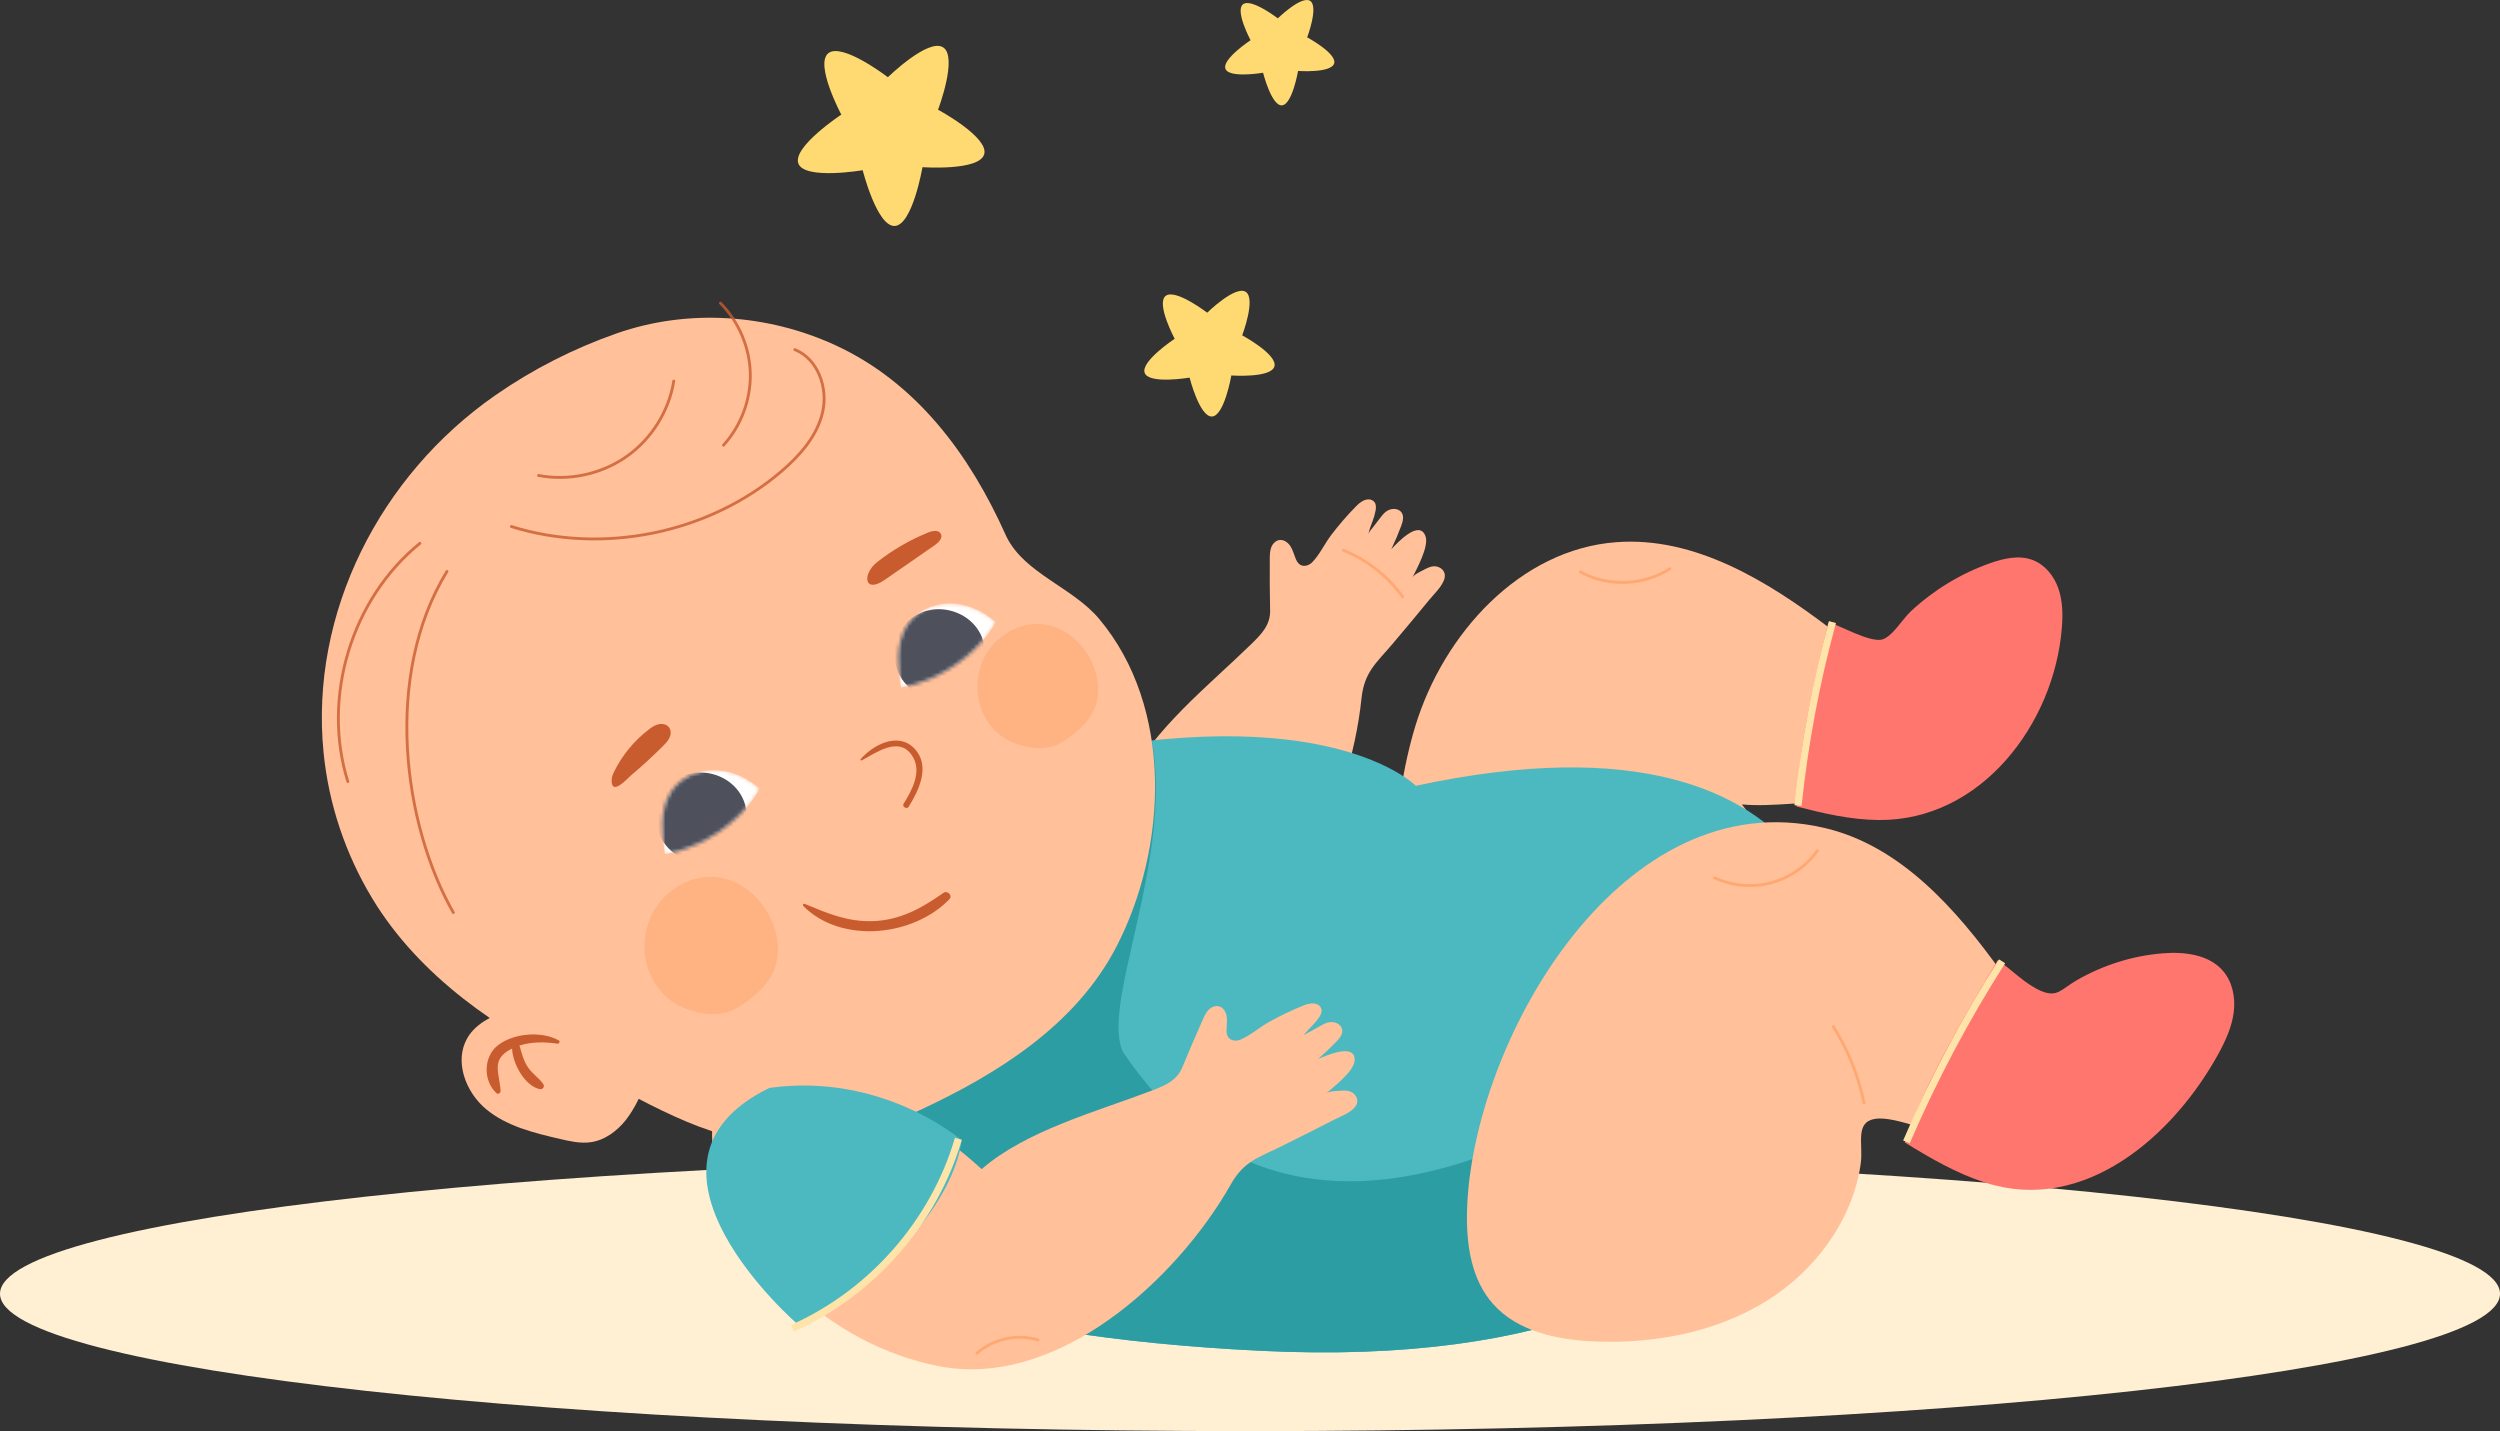 <?xml version="1.0" encoding="UTF-8"?> <svg xmlns="http://www.w3.org/2000/svg" width="697" height="399" viewBox="0 0 697 399" fill="none"><rect x="0" y="0" width="697" height="399" fill="#333333" stroke="none"/><g clip-path="url(#clip0_77_1896)"><path d="M347.317 81.371C350.214 83.248 346.324 93.498 346.324 93.498C346.324 93.498 356.211 98.827 355.31 102.148C354.41 105.466 343.294 104.682 343.294 104.682C343.294 104.682 341.354 115.95 337.902 116.124C334.449 116.298 331.657 105.274 331.657 105.274C331.657 105.274 320.384 107.195 319.148 103.985C317.913 100.776 327.498 94.456 327.498 94.456C327.498 94.456 322.281 84.668 324.969 82.509C327.658 80.35 336.563 87.181 336.563 87.181C336.563 87.181 344.42 79.495 347.317 81.371Z" fill="#FFDA72"></path><path d="M365.273 0.246C367.702 1.819 364.439 10.409 364.439 10.409C364.439 10.409 372.725 14.877 371.97 17.66C371.215 20.44 361.899 19.783 361.899 19.783C361.899 19.783 360.274 29.226 357.377 29.373C354.483 29.52 352.145 20.278 352.145 20.278C352.145 20.278 342.696 21.891 341.659 19.2C340.623 16.51 348.656 11.214 348.656 11.214C348.656 11.214 344.281 3.008 346.535 1.201C348.789 -0.61 356.253 5.116 356.253 5.116C356.253 5.116 362.844 -1.324 365.273 0.246Z" fill="#FFDA72"></path><path d="M262.952 13.211C267.103 15.898 261.529 30.586 261.529 30.586C261.529 30.586 275.694 38.224 274.404 42.977C273.114 47.733 257.189 46.606 257.189 46.606C257.189 46.606 254.409 62.751 249.461 63C244.513 63.252 240.517 47.453 240.517 47.453C240.517 47.453 224.361 50.209 222.594 45.61C220.824 41.01 234.557 31.955 234.557 31.955C234.557 31.955 227.08 17.93 230.935 14.838C234.789 11.745 247.543 21.53 247.543 21.53C247.543 21.53 258.802 10.524 262.952 13.211Z" fill="#FFDA72"></path><path d="M348.501 398.997C540.974 398.997 697.003 381.849 697.003 360.695C697.003 339.542 540.974 322.394 348.501 322.394C156.029 322.394 0 339.542 0 360.695C0 381.849 156.029 398.997 348.501 398.997Z" fill="#FFF0D4"></path><path d="M381.842 147.614C381.703 148.052 381.579 148.494 381.477 148.95C381.616 148.341 382.398 147.548 382.764 147.041C383.232 146.389 383.721 145.75 384.229 145.128C385.15 144.002 385.83 142.777 387.237 142.168C388.443 141.645 390.065 141.837 390.787 142.93C391.494 144.005 391.098 145.428 390.651 146.632C389.832 148.836 388.911 151.001 387.893 153.117C389.636 151.271 395.702 144.747 397.427 149.485C398.472 152.355 394.955 158.585 393.744 161.122C394.209 160.149 395.816 159.465 396.711 158.993C397.892 158.369 399.17 157.654 400.553 157.948C401.523 158.153 402.423 158.828 402.716 159.768C402.927 160.446 402.81 161.194 402.532 161.852C401.662 163.914 399.961 165.43 398.562 167.136C395.134 171.318 391.669 175.473 388.171 179.599C383.591 184.994 380.35 187.378 379.577 194.794C376.432 224.941 358.117 266.486 324.921 273.562C295.211 279.894 261.916 268.134 243.8 243.673C238.979 237.164 236.396 223.443 242.501 218.102C247.906 213.376 255.479 212.082 262.659 211.578C280.05 210.359 297.682 212.685 314.149 218.375C321.257 203.54 337.025 191.11 348.825 179.602C351.728 176.771 354.184 174.266 354.108 170.183C354.021 165.361 353.963 160.539 354.014 155.718C354.027 154.667 354.045 153.589 354.422 152.604C354.8 151.619 355.612 150.737 356.658 150.568C357.896 150.37 359.089 151.223 359.766 152.274C360.443 153.322 360.745 154.562 361.219 155.715C361.497 156.39 361.869 157.075 362.497 157.459C363.533 158.089 364.95 157.657 365.802 156.798C367.913 154.673 369.312 151.571 371.13 149.178C373.32 146.299 375.695 143.558 378.238 140.982C379.072 140.138 380.286 139.243 381.54 139.225C382.193 139.216 382.857 139.505 383.235 140.033C383.733 140.736 383.649 141.684 383.479 142.528C383.283 143.501 383.005 144.456 382.646 145.38C382.362 146.125 382.081 146.86 381.842 147.614Z" fill="#FFC09A"></path><path d="M374.55 153.412C381.144 156.09 386.95 160.656 391.086 166.424" stroke="#FFA872" stroke-width="0.8" stroke-miterlimit="10" stroke-linecap="round" stroke-linejoin="round"></path><path d="M395.668 280.909C385.633 257.487 387.999 224.046 394.599 202.417C402.444 176.713 423.783 153.105 450.735 151.151C472.503 149.571 492.685 161.908 510.042 175.062C513.939 188.182 517.008 210.98 512.625 223.947C503.976 223.136 494.28 225.082 485.631 224.271C497.763 239.124 501.261 266.407 490.081 281.981C478.901 297.554 459.664 306.099 440.482 307.718C416.862 309.714 402.976 297.969 395.668 280.909Z" fill="#FFC09A"></path><path d="M509.77 173.417C513.202 174.566 521.005 178.938 524.479 178.347C527.367 177.854 530.357 172.66 532.692 170.48C539.045 164.544 546.636 159.909 554.859 157.011C558.677 155.666 562.934 154.699 566.719 156.132C570.186 157.441 572.694 160.632 573.893 164.121C575.092 167.61 575.135 171.39 574.842 175.065C572.721 201.771 552.343 228.907 523.72 228.619C515.803 228.538 508.275 226.757 500.925 224.854C501.173 209.073 505.916 189.176 509.77 173.417Z" fill="#FF766F"></path><path d="M501.282 224.599C503.106 207.326 506.324 190.197 510.894 173.435" stroke="#FFE4A9" stroke-width="2" stroke-miterlimit="10"></path><path d="M440.642 159.449C448.27 163.665 458.229 163.314 465.54 158.573" stroke="#FFA872" stroke-width="0.8" stroke-miterlimit="10" stroke-linecap="round" stroke-linejoin="round"></path><path d="M198.636 307.88C198.636 307.88 185.061 368.33 351.172 376.596C517.283 384.862 515.395 278.273 515.395 278.273C515.395 278.273 518.679 192.443 394.717 219.083C394.717 219.083 370.197 193.935 290.707 211.508C211.215 229.084 198.636 307.88 198.636 307.88Z" fill="#4BB9BF"></path><path d="M313.167 293.408C306.57 280.297 327.087 240.217 321.172 206.449C312.046 207.419 301.945 209.025 290.704 211.508C211.215 229.084 198.636 307.88 198.636 307.88C198.636 307.88 185.061 368.33 351.172 376.596C517.283 384.862 515.395 278.273 515.395 278.273C515.395 278.273 515.842 266.347 509.997 252.767C453.762 313.275 362.956 367.637 313.167 293.408Z" fill="#2D9DA4"></path><path d="M280.696 149.812C285.777 159.9 299.039 163.776 306.358 172.45C327.317 197.283 325.516 236.467 311.201 264.045C299.888 285.836 278.114 299.419 256.427 309.513C243.927 315.332 230.267 319.277 216.474 318.728C195.712 317.902 179.566 306.457 161.529 297.975C138.96 287.364 116.869 272.106 103.81 250.522C96.325 238.149 91.636 224.2 90.213 209.83C86.338 170.766 106.042 132.512 138.042 110.237C148.491 102.962 159.973 97.122 172.008 92.922C191.785 86.019 213.988 87.517 232.937 96.261C255.594 106.715 270.383 126.843 280.331 149.04C280.449 149.301 280.57 149.559 280.696 149.812Z" fill="#FFC09A"></path><path d="M130.293 289.403C126.566 295.849 129.801 304.49 135.547 309.255C141.292 314.019 148.865 315.854 156.152 317.547C158.946 318.196 161.822 318.85 164.664 318.454C168.585 317.905 172.008 315.377 174.455 312.284C176.901 309.189 178.512 305.535 180.094 301.929C180.421 301.187 180.753 300.401 180.653 299.599C180.031 294.591 165.576 283.809 160.429 282.05C151.708 279.065 135.305 280.735 130.293 289.403Z" fill="#FFC09A"></path><path opacity="0.2" d="M283.388 175.116C279.292 176.773 275.815 180.064 274.042 184.123C270.145 193.046 273.8 203.777 282.953 207.218C286.427 208.524 290.339 209.181 293.843 207.959C295.529 207.371 297.039 206.374 298.465 205.305C300.32 203.915 302.081 202.375 303.467 200.522C310.874 190.632 301.942 174.44 289.78 173.969C287.587 173.882 285.412 174.299 283.388 175.116Z" fill="#FF7C24"></path><path opacity="0.2" d="M191.728 245.751C187.202 247.579 183.363 251.215 181.406 255.698C177.101 265.552 181.137 277.402 191.25 281.203C195.087 282.644 199.407 283.374 203.276 282.02C205.137 281.368 206.804 280.269 208.381 279.09C210.429 277.555 212.375 275.853 213.906 273.808C222.087 262.885 212.221 245.003 198.79 244.481C196.365 244.385 193.963 244.85 191.728 245.751Z" fill="#FF7C24"></path><path d="M138.77 291.463C134.725 294.639 134.689 301.395 138.432 304.79C138.942 305.253 139.607 304.631 139.567 304.088C139.211 298.948 136.731 295.303 142.766 292.333C142.939 296.606 146.301 302.686 150.406 303.64C151.285 303.845 152.001 302.992 151.439 302.202C150.186 300.446 148.307 299.287 147.095 297.422C145.881 295.549 145.464 293.558 144.818 291.508C148.225 290.409 151.919 290.46 155.427 290.976C155.913 291.048 156.23 290.304 155.774 290.051C150.956 287.385 143.147 288.022 138.77 291.463Z" fill="#C95C2F"></path><path d="M184.882 207.954C185.58 207.254 186.284 206.524 186.686 205.624C187.088 204.723 187.13 203.597 186.541 202.804C185.907 201.952 184.695 201.684 183.65 201.91C182.605 202.135 181.699 202.756 180.856 203.405C176.802 206.515 173.464 210.551 171.222 215.129C170.884 215.82 170.567 216.54 170.534 217.306C170.31 222.302 175.023 216.934 176.022 216.093C179.092 213.508 182.052 210.791 184.882 207.954Z" fill="#C95C2F"></path><path d="M260.617 151.991C261.705 151.238 262.934 149.971 262.3 148.812C261.68 147.683 259.989 147.971 258.79 148.455C253.693 150.517 248.893 153.297 244.58 156.69C240.278 160.071 240.924 165.64 246.667 161.659C251.316 158.441 255.965 155.216 260.617 151.991Z" fill="#C95C2F"></path><path d="M254.932 208.686C250.425 203.957 243.411 207.641 239.94 211.667C239.762 211.874 240.036 212.1 240.245 211.992C244.259 209.887 250.618 205.122 254.28 210.652C257.183 215.036 254.304 220.242 251.917 224.094C251.431 224.878 252.814 225.743 253.313 224.953C256.228 220.305 259.505 213.487 254.932 208.686Z" fill="#C95C2F"></path><path d="M263.037 248.927C256.983 253.206 250.96 256.568 243.311 256.812C236.269 257.037 230.678 254.635 224.352 251.999C223.954 251.834 223.691 252.326 223.972 252.608C234.626 263.309 254.745 261.051 264.698 250.693C265.668 249.684 264.142 248.147 263.037 248.927Z" fill="#C95C2F"></path><mask id="mask0_77_1896" style="mask-type:luminance" maskUnits="userSpaceOnUse" x="250" y="168" width="28" height="24"><path d="M277.606 173.432C276.078 176.191 274.048 178.797 271.652 181.115C268.314 184.37 264.266 187.072 260.01 188.981C257.122 190.278 254.107 191.233 251.15 191.716C250.736 188.882 250.389 185.919 250.482 183.078C250.555 179.821 251.226 176.689 253.059 174.026C255.687 170.216 260.43 168.159 265.058 168.253C266.206 168.262 267.375 168.415 268.486 168.646L268.532 168.655C271.9 169.408 275.029 171.147 277.606 173.432Z" fill="white"></path></mask><g mask="url(#mask0_77_1896)"><path d="M277.606 173.432C276.078 176.191 274.048 178.797 271.652 181.115C268.314 184.37 264.266 187.072 260.01 188.981C257.122 190.278 254.107 191.233 251.15 191.716C250.736 188.882 250.389 185.919 250.482 183.078C250.555 179.821 251.226 176.689 253.059 174.026C255.687 170.216 260.43 168.159 265.058 168.253C266.206 168.262 267.375 168.415 268.486 168.646L268.532 168.655C271.9 169.408 275.029 171.147 277.606 173.432Z" fill="white"></path></g><mask id="mask1_77_1896" style="mask-type:luminance" maskUnits="userSpaceOnUse" x="250" y="168" width="28" height="24"><path d="M277.606 173.432C276.078 176.191 274.048 178.797 271.652 181.115C268.314 184.37 264.266 187.072 260.01 188.981C257.122 190.278 254.107 191.233 251.15 191.716C250.736 188.882 250.389 185.919 250.482 183.078C250.555 179.821 251.226 176.689 253.059 174.026C255.687 170.216 260.43 168.159 265.058 168.253C266.206 168.262 267.375 168.415 268.486 168.646L268.532 168.655C271.9 169.408 275.029 171.147 277.606 173.432Z" fill="white"></path></mask><g mask="url(#mask1_77_1896)"><path d="M251.253 175.555C248.44 179.971 248.806 186.156 252.117 190.218C255.427 194.281 261.439 195.914 266.369 194.095C271.299 192.275 274.782 187.138 274.625 181.914C274.265 169.757 257.796 165.277 251.253 175.555Z" fill="#4E505B"></path></g><mask id="mask2_77_1896" style="mask-type:luminance" maskUnits="userSpaceOnUse" x="184" y="214" width="28" height="25"><path d="M211.798 219.891C210.269 222.65 208.239 225.256 205.844 227.574C202.506 230.829 198.458 233.531 194.202 235.441C191.314 236.738 188.299 237.693 185.342 238.176C184.928 235.342 184.58 232.378 184.674 229.538C184.747 226.28 185.417 223.149 187.251 220.486C189.879 216.676 194.622 214.619 199.249 214.712C200.397 214.721 201.566 214.874 202.678 215.105L202.723 215.114C206.089 215.865 209.221 217.603 211.798 219.891Z" fill="white"></path></mask><g mask="url(#mask2_77_1896)"><path d="M211.798 219.891C210.269 222.65 208.239 225.256 205.844 227.574C202.506 230.829 198.458 233.531 194.202 235.441C191.314 236.738 188.299 237.693 185.342 238.176C184.928 235.342 184.58 232.378 184.674 229.538C184.747 226.28 185.417 223.149 187.251 220.486C189.879 216.676 194.622 214.619 199.249 214.712C200.397 214.721 201.566 214.874 202.678 215.105L202.723 215.114C206.089 215.865 209.221 217.603 211.798 219.891Z" fill="white"></path></g><mask id="mask3_77_1896" style="mask-type:luminance" maskUnits="userSpaceOnUse" x="184" y="214" width="28" height="25"><path d="M211.798 219.891C210.269 222.65 208.239 225.256 205.844 227.574C202.506 230.829 198.458 233.531 194.202 235.441C191.314 236.738 188.299 237.693 185.342 238.176C184.928 235.342 184.58 232.378 184.674 229.538C184.747 226.28 185.417 223.149 187.251 220.486C189.879 216.676 194.622 214.619 199.249 214.712C200.397 214.721 201.566 214.874 202.678 215.105L202.723 215.114C206.089 215.865 209.221 217.603 211.798 219.891Z" fill="white"></path></mask><g mask="url(#mask3_77_1896)"><path d="M184.837 221.083C182.025 225.5 182.39 231.685 185.701 235.747C189.012 239.809 195.023 241.442 199.953 239.623C204.883 237.804 208.366 232.666 208.209 227.442C207.85 215.288 191.377 210.806 184.837 221.083Z" fill="#4E505B"></path></g><path opacity="0.8" d="M142.57 146.806C168.066 154.751 197.494 148.752 217.782 131.473C223.038 126.996 227.875 121.508 229.373 114.792C230.871 108.075 228.02 100.032 221.594 97.474" stroke="#C95C2F" stroke-width="0.8" stroke-miterlimit="10" stroke-linecap="round" stroke-linejoin="round"></path><path opacity="0.8" d="M124.611 159.323C106.813 188.396 112.419 229.847 126.388 254.425" stroke="#C95C2F" stroke-width="0.8" stroke-miterlimit="10" stroke-linecap="round" stroke-linejoin="round"></path><path opacity="0.8" d="M150.149 132.562C158.562 134.16 167.597 132.226 174.606 127.332C181.614 122.438 186.505 114.647 187.846 106.237" stroke="#C95C2F" stroke-width="0.8" stroke-miterlimit="10" stroke-linecap="round" stroke-linejoin="round"></path><path opacity="0.8" d="M117.074 151.469C97.959 166.997 89.648 194.463 96.974 217.894" stroke="#C95C2F" stroke-width="0.8" stroke-miterlimit="10" stroke-linecap="round" stroke-linejoin="round"></path><path opacity="0.8" d="M201.717 124.114C206.614 118.71 209.339 111.42 209.182 104.148C209.025 96.879 205.986 89.709 200.863 84.518" stroke="#C95C2F" stroke-width="0.8" stroke-miterlimit="10" stroke-linecap="round" stroke-linejoin="round"></path><path d="M408.993 338.477C409.011 337.234 409.06 335.997 409.132 334.772C411.851 288.406 452.381 217.894 508.483 230.784C529.75 235.669 545.359 253.386 558.031 271.049C557.853 284.731 554.004 307.408 545.96 318.511C540.788 316.373 528.306 311.092 522.841 311.924C517.06 312.804 519.491 318.941 518.794 324.222C516.854 338.859 507.49 352.279 495.521 360.695C480.888 370.987 462.347 374.767 444.439 373.993C434.151 373.545 423.1 371.24 416.282 363.565C410.337 356.876 408.86 347.527 408.993 338.477Z" fill="#FFC09A"></path><path d="M557.016 267.632C560.698 270.275 564.918 274.58 569.096 276.297C573.603 278.15 574.546 275.883 578.89 273.358C586.227 269.092 594.534 266.458 603.011 265.783C609.034 265.303 615.816 266.107 619.755 270.665C622.437 273.766 623.277 278.141 622.767 282.2C622.256 286.259 620.531 290.066 618.568 293.663C606.059 316.557 581.209 338.543 553.642 329.761C545.398 327.134 538.118 322.856 531.061 318.508C536.447 302.112 547.869 282.855 557.016 267.632Z" fill="#FF766F"></path><path d="M531.514 318.358C539.033 300.905 547.962 284.05 558.188 268.014" stroke="#FFE4A9" stroke-width="2" stroke-miterlimit="10"></path><path d="M506.686 237.176C503.593 241.535 498.923 244.766 493.736 246.135C488.549 247.504 482.882 247.003 478.019 244.742" stroke="#FFA872" stroke-width="0.8" stroke-miterlimit="10" stroke-linecap="round" stroke-linejoin="round"></path><path d="M511.118 286.184C515.223 292.711 518.141 299.977 519.691 307.519" stroke="#FFA872" stroke-width="0.8" stroke-miterlimit="10" stroke-linecap="round" stroke-linejoin="round"></path><path d="M364.122 287.806C363.82 288.151 363.53 288.508 363.252 288.886C363.624 288.382 364.66 287.965 365.198 287.643C365.889 287.229 366.593 286.839 367.309 286.469C368.605 285.8 369.72 284.944 371.257 284.944C372.574 284.941 373.985 285.758 374.206 287.046C374.426 288.31 373.493 289.46 372.599 290.388C370.967 292.084 369.254 293.708 367.472 295.248C369.81 294.246 377.988 290.658 377.673 295.687C377.483 298.734 371.765 303.058 369.635 304.907C370.451 304.199 372.2 304.208 373.209 304.127C374.541 304.022 376 303.871 377.154 304.688C377.96 305.259 378.516 306.234 378.408 307.213C378.329 307.922 377.921 308.558 377.405 309.054C375.779 310.603 373.614 311.32 371.647 312.332C366.826 314.815 361.986 317.256 357.123 319.655C350.761 322.796 346.834 323.699 343.155 330.197C328.202 356.609 294.761 387.48 261.478 380.841C231.687 374.9 205.85 350.943 199.023 321.336C197.207 313.458 200.331 299.848 208.07 297.362C214.918 295.164 222.386 296.972 229.174 299.35C245.616 305.111 260.862 314.221 273.691 325.951C286.152 315.152 305.594 309.987 321.027 304.094C324.824 302.643 328.081 301.319 329.646 297.542C331.494 293.084 333.376 288.64 335.352 284.233C335.784 283.272 336.234 282.29 336.971 281.539C337.711 280.786 338.811 280.296 339.835 280.555C341.049 280.864 341.804 282.119 342.004 283.35C342.203 284.581 341.986 285.833 341.961 287.079C341.946 287.811 342.013 288.586 342.436 289.184C343.134 290.171 344.608 290.337 345.731 289.886C348.52 288.769 351.045 286.478 353.673 285.001C356.836 283.224 360.11 281.651 363.476 280.293C364.578 279.849 366.049 279.51 367.209 279.99C367.811 280.239 368.306 280.768 368.439 281.401C368.614 282.245 368.158 283.08 367.663 283.788C367.095 284.602 366.454 285.368 365.756 286.073C365.195 286.644 364.642 287.208 364.122 287.806Z" fill="#FFC09A"></path><path d="M214.505 303.313C246.293 298.884 268.109 317.917 268.109 317.917C268.109 317.917 266.408 344.71 222.437 369.252C222.437 369.252 170.736 324.657 214.505 303.313Z" fill="#4BB9BF"></path><path d="M220.903 370.324C243.054 360.506 260.457 340.645 267.196 317.487" stroke="#FFE4A9" stroke-width="2" stroke-miterlimit="10"></path><path d="M272.371 377.274C276.896 373.26 283.581 371.81 289.378 373.587" stroke="#FFA872" stroke-width="0.8" stroke-miterlimit="10" stroke-linecap="round" stroke-linejoin="round"></path></g><defs><clipPath id="clip0_77_1896"><rect width="697" height="399" fill="white"></rect></clipPath></defs></svg> 